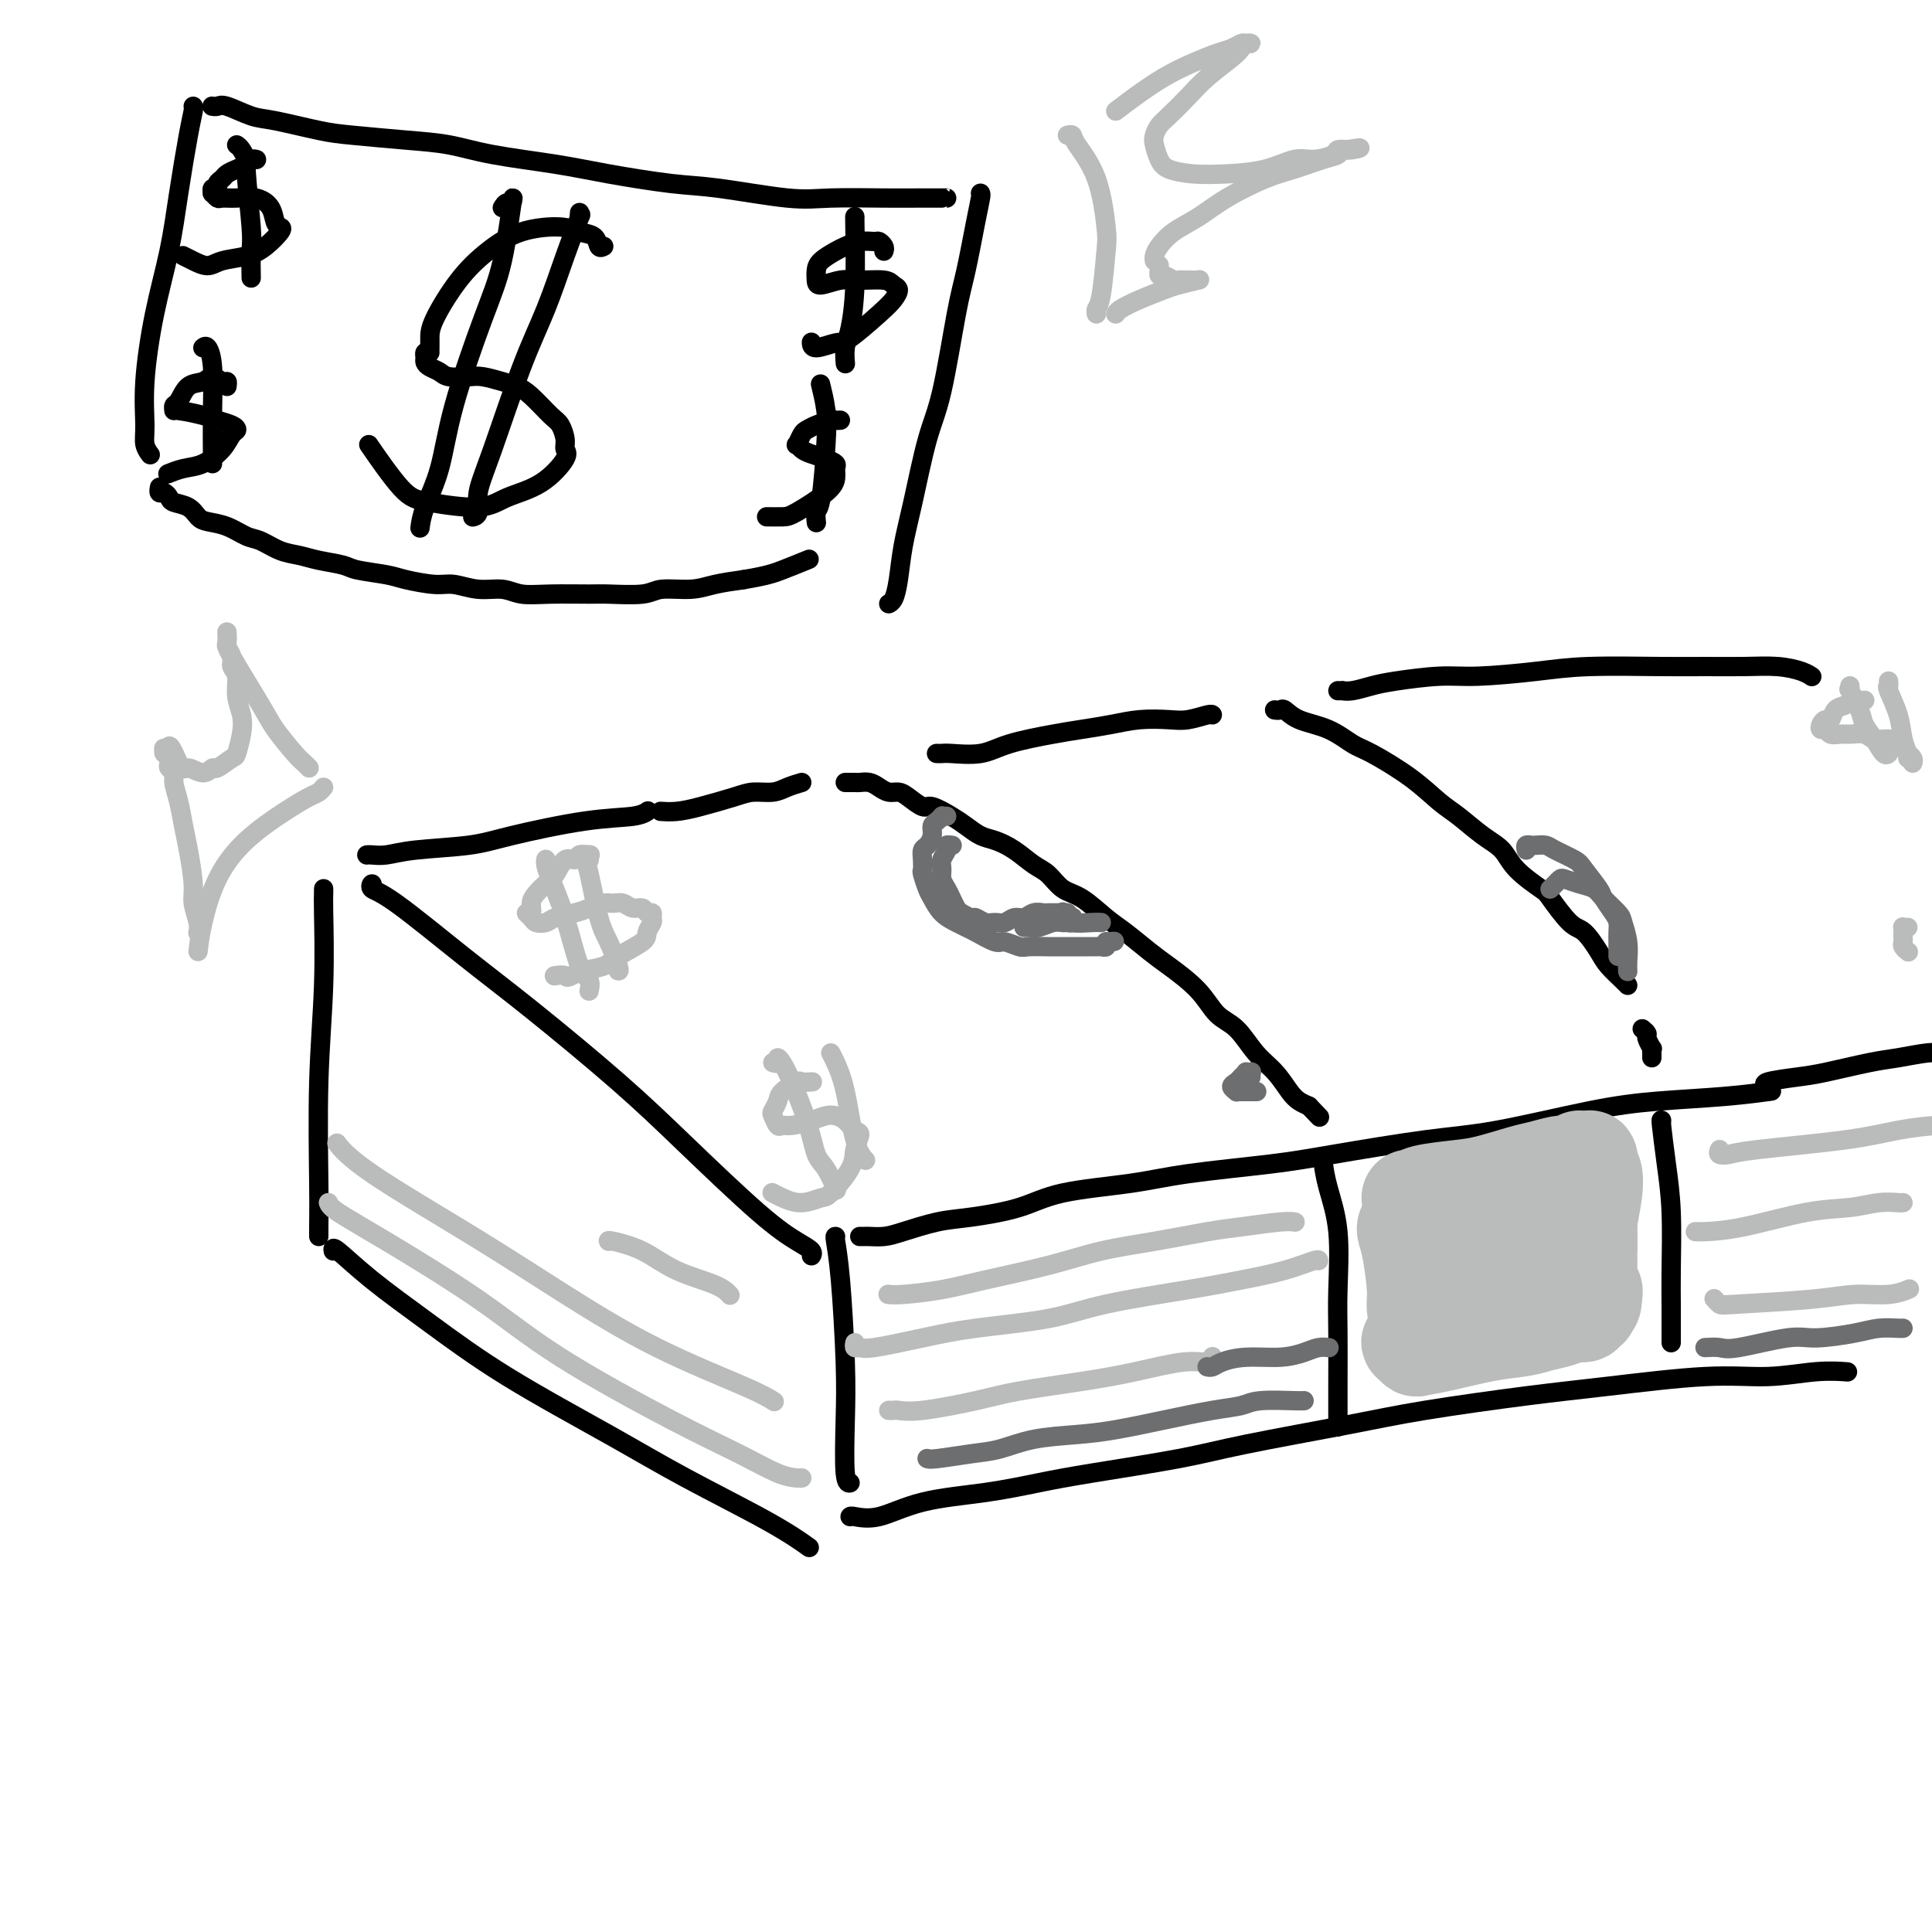 <svg viewBox='0 0 400 400' version='1.1' xmlns='http://www.w3.org/2000/svg' xmlns:xlink='http://www.w3.org/1999/xlink'><g fill='none' stroke='#000000' stroke-width='4' stroke-linecap='round' stroke-linejoin='round'><path d='M67,185c0.001,0.135 0.001,0.270 0,0c-0.001,-0.270 -0.004,-0.945 0,-1c0.004,-0.055 0.015,0.510 0,1c-0.015,0.490 -0.057,0.905 0,4c0.057,3.095 0.211,8.872 0,15c-0.211,6.128 -0.789,12.609 -1,20c-0.211,7.391 -0.057,15.692 0,21c0.057,5.308 0.015,7.621 0,9c-0.015,1.379 -0.004,1.822 0,2c0.004,0.178 0.002,0.089 0,0'/><path d='M173,256c-0.083,-0.042 -0.167,-0.085 0,1c0.167,1.085 0.584,3.296 1,8c0.416,4.704 0.830,11.901 1,17c0.170,5.099 0.097,8.099 0,12c-0.097,3.901 -0.218,8.704 0,11c0.218,2.296 0.777,2.085 1,2c0.223,-0.085 0.112,-0.042 0,0'/><path d='M77,184c0.060,-0.518 0.119,-1.035 0,-1c-0.119,0.035 -0.417,0.623 0,1c0.417,0.377 1.548,0.543 5,3c3.452,2.457 9.226,7.206 14,11c4.774,3.794 8.549,6.634 14,11c5.451,4.366 12.578,10.259 18,15c5.422,4.741 9.137,8.332 14,13c4.863,4.668 10.872,10.414 15,14c4.128,3.586 6.375,5.013 8,6c1.625,0.987 2.630,1.535 3,2c0.370,0.465 0.106,0.847 0,1c-0.106,0.153 -0.053,0.076 0,0'/><path d='M69,259c-0.097,-0.474 -0.195,-0.947 1,0c1.195,0.947 3.681,3.316 7,6c3.319,2.684 7.470,5.683 12,9c4.530,3.317 9.439,6.952 16,11c6.561,4.048 14.775,8.507 21,12c6.225,3.493 10.462,6.019 16,9c5.538,2.981 12.375,6.418 17,9c4.625,2.582 7.036,4.309 8,5c0.964,0.691 0.482,0.345 0,0'/><path d='M178,256c0.380,0.004 0.761,0.008 1,0c0.239,-0.008 0.337,-0.029 1,0c0.663,0.029 1.890,0.108 3,0c1.110,-0.108 2.102,-0.403 4,-1c1.898,-0.597 4.703,-1.497 7,-2c2.297,-0.503 4.084,-0.610 7,-1c2.916,-0.390 6.959,-1.063 10,-2c3.041,-0.937 5.081,-2.137 9,-3c3.919,-0.863 9.716,-1.390 14,-2c4.284,-0.610 7.054,-1.302 12,-2c4.946,-0.698 12.068,-1.402 17,-2c4.932,-0.598 7.673,-1.092 13,-2c5.327,-0.908 13.239,-2.232 19,-3c5.761,-0.768 9.370,-0.980 15,-2c5.630,-1.020 13.282,-2.848 19,-4c5.718,-1.152 9.502,-1.628 14,-2c4.498,-0.372 9.711,-0.639 14,-1c4.289,-0.361 7.654,-0.818 9,-1c1.346,-0.182 0.673,-0.091 0,0'/><path d='M176,314c0.044,-0.078 0.088,-0.157 1,0c0.912,0.157 2.694,0.548 5,0c2.306,-0.548 5.138,-2.037 9,-3c3.862,-0.963 8.753,-1.401 13,-2c4.247,-0.599 7.850,-1.361 11,-2c3.150,-0.639 5.849,-1.157 11,-2c5.151,-0.843 12.756,-2.011 18,-3c5.244,-0.989 8.127,-1.797 14,-3c5.873,-1.203 14.737,-2.799 21,-4c6.263,-1.201 9.924,-2.005 16,-3c6.076,-0.995 14.566,-2.179 21,-3c6.434,-0.821 10.810,-1.278 17,-2c6.190,-0.722 14.192,-1.710 20,-2c5.808,-0.290 9.423,0.118 13,0c3.577,-0.118 7.117,-0.763 10,-1c2.883,-0.237 5.109,-0.068 6,0c0.891,0.068 0.445,0.034 0,0'/><path d='M76,177c-0.050,0.007 -0.101,0.013 0,0c0.101,-0.013 0.352,-0.047 1,0c0.648,0.047 1.691,0.174 3,0c1.309,-0.174 2.882,-0.648 6,-1c3.118,-0.352 7.781,-0.581 11,-1c3.219,-0.419 4.992,-1.027 9,-2c4.008,-0.973 10.249,-2.312 15,-3c4.751,-0.688 8.010,-0.724 10,-1c1.990,-0.276 2.711,-0.793 3,-1c0.289,-0.207 0.144,-0.103 0,0'/><path d='M175,162c0.327,0.002 0.654,0.003 1,0c0.346,-0.003 0.711,-0.011 1,0c0.289,0.011 0.500,0.041 1,0c0.500,-0.041 1.287,-0.153 2,0c0.713,0.153 1.350,0.571 2,1c0.650,0.429 1.313,0.870 2,1c0.687,0.130 1.398,-0.050 2,0c0.602,0.050 1.095,0.331 2,1c0.905,0.669 2.224,1.727 3,2c0.776,0.273 1.011,-0.240 2,0c0.989,0.240 2.732,1.232 4,2c1.268,0.768 2.062,1.312 3,2c0.938,0.688 2.022,1.520 3,2c0.978,0.480 1.850,0.608 3,1c1.150,0.392 2.578,1.048 4,2c1.422,0.952 2.838,2.202 4,3c1.162,0.798 2.070,1.146 3,2c0.930,0.854 1.884,2.214 3,3c1.116,0.786 2.396,0.999 4,2c1.604,1.001 3.531,2.790 5,4c1.469,1.210 2.479,1.840 4,3c1.521,1.160 3.554,2.850 5,4c1.446,1.150 2.304,1.760 4,3c1.696,1.240 4.228,3.111 6,5c1.772,1.889 2.782,3.798 4,5c1.218,1.202 2.644,1.698 4,3c1.356,1.302 2.642,3.410 4,5c1.358,1.590 2.787,2.663 4,4c1.213,1.337 2.211,2.937 3,4c0.789,1.063 1.368,1.589 2,2c0.632,0.411 1.316,0.705 2,1'/><path d='M271,229c3.833,4.000 1.917,2.000 0,0'/><path d='M264,147c-0.097,-0.014 -0.194,-0.027 0,0c0.194,0.027 0.678,0.095 1,0c0.322,-0.095 0.483,-0.351 1,0c0.517,0.351 1.389,1.310 3,2c1.611,0.690 3.960,1.112 6,2c2.040,0.888 3.769,2.242 5,3c1.231,0.758 1.963,0.920 4,2c2.037,1.080 5.378,3.079 8,5c2.622,1.921 4.523,3.766 6,5c1.477,1.234 2.529,1.858 4,3c1.471,1.142 3.361,2.802 5,4c1.639,1.198 3.026,1.932 4,3c0.974,1.068 1.534,2.469 3,4c1.466,1.531 3.839,3.194 5,4c1.161,0.806 1.111,0.757 2,2c0.889,1.243 2.718,3.779 4,5c1.282,1.221 2.018,1.126 3,2c0.982,0.874 2.211,2.718 3,4c0.789,1.282 1.139,2.004 2,3c0.861,0.996 2.232,2.268 3,3c0.768,0.732 0.934,0.923 1,1c0.066,0.077 0.033,0.038 0,0'/><path d='M274,241c-0.004,-0.419 -0.008,-0.839 0,-1c0.008,-0.161 0.026,-0.065 0,0c-0.026,0.065 -0.098,0.098 0,1c0.098,0.902 0.366,2.674 1,5c0.634,2.326 1.634,5.205 2,9c0.366,3.795 0.098,8.506 0,12c-0.098,3.494 -0.026,5.770 0,9c0.026,3.230 0.007,7.412 0,10c-0.007,2.588 -0.002,3.581 0,5c0.002,1.419 0.001,3.262 0,4c-0.001,0.738 -0.000,0.369 0,0'/><path d='M344,233c0.002,0.118 0.003,0.237 0,0c-0.003,-0.237 -0.011,-0.828 0,-1c0.011,-0.172 0.041,0.077 0,0c-0.041,-0.077 -0.155,-0.480 0,1c0.155,1.480 0.577,4.844 1,8c0.423,3.156 0.845,6.103 1,10c0.155,3.897 0.041,8.743 0,12c-0.041,3.257 -0.011,4.925 0,7c0.011,2.075 0.003,4.559 0,6c-0.003,1.441 -0.001,1.840 0,2c0.001,0.160 0.000,0.080 0,0'/><path d='M277,143c0.457,0.007 0.915,0.013 1,0c0.085,-0.013 -0.201,-0.046 0,0c0.201,0.046 0.889,0.171 2,0c1.111,-0.171 2.643,-0.637 4,-1c1.357,-0.363 2.538,-0.623 5,-1c2.462,-0.377 6.204,-0.872 9,-1c2.796,-0.128 4.646,0.109 8,0c3.354,-0.109 8.212,-0.565 12,-1c3.788,-0.435 6.508,-0.849 11,-1c4.492,-0.151 10.758,-0.038 15,0c4.242,0.038 6.461,-0.000 9,0c2.539,0.000 5.399,0.039 8,0c2.601,-0.039 4.945,-0.155 7,0c2.055,0.155 3.823,0.580 5,1c1.177,0.420 1.765,0.834 2,1c0.235,0.166 0.118,0.083 0,0'/><path d='M366,225c-0.561,-0.325 -1.121,-0.650 0,-1c1.121,-0.350 3.924,-0.724 6,-1c2.076,-0.276 3.425,-0.452 6,-1c2.575,-0.548 6.375,-1.467 9,-2c2.625,-0.533 4.075,-0.679 6,-1c1.925,-0.321 4.326,-0.817 6,-1c1.674,-0.183 2.621,-0.052 3,0c0.379,0.052 0.189,0.026 0,0'/><path d='M166,162c-1.030,0.305 -2.060,0.610 -3,1c-0.940,0.390 -1.791,0.865 -3,1c-1.209,0.135 -2.776,-0.069 -4,0c-1.224,0.069 -2.104,0.411 -4,1c-1.896,0.589 -4.807,1.426 -7,2c-2.193,0.574 -3.667,0.885 -5,1c-1.333,0.115 -2.524,0.033 -3,0c-0.476,-0.033 -0.238,-0.016 0,0'/></g>
<g fill='none' stroke='#BABBBB' stroke-width='20' stroke-linecap='round' stroke-linejoin='round'><path d='M291,254c-0.081,0.188 -0.161,0.376 0,1c0.161,0.624 0.565,1.683 1,4c0.435,2.317 0.901,5.893 1,8c0.099,2.107 -0.170,2.747 0,4c0.170,1.253 0.777,3.119 1,4c0.223,0.881 0.060,0.776 0,1c-0.060,0.224 -0.017,0.778 0,1c0.017,0.222 0.009,0.111 0,0'/><path d='M292,248c-0.100,-0.023 -0.200,-0.047 0,0c0.200,0.047 0.700,0.163 1,0c0.300,-0.163 0.400,-0.607 2,-1c1.600,-0.393 4.701,-0.736 7,-1c2.299,-0.264 3.796,-0.449 6,-1c2.204,-0.551 5.115,-1.467 7,-2c1.885,-0.533 2.744,-0.682 4,-1c1.256,-0.318 2.910,-0.803 4,-1c1.090,-0.197 1.616,-0.105 2,0c0.384,0.105 0.625,0.224 1,0c0.375,-0.224 0.884,-0.792 1,-1c0.116,-0.208 -0.161,-0.055 0,0c0.161,0.055 0.761,0.014 1,0c0.239,-0.014 0.117,0.001 0,0c-0.117,-0.001 -0.227,-0.018 0,0c0.227,0.018 0.793,0.069 1,0c0.207,-0.069 0.055,-0.260 0,0c-0.055,0.260 -0.015,0.969 0,2c0.015,1.031 0.004,2.384 0,4c-0.004,1.616 -0.001,3.497 0,5c0.001,1.503 0.001,2.630 0,4c-0.001,1.370 -0.001,2.983 0,4c0.001,1.017 0.004,1.438 0,2c-0.004,0.562 -0.015,1.264 0,2c0.015,0.736 0.056,1.507 0,2c-0.056,0.493 -0.207,0.710 0,1c0.207,0.290 0.774,0.654 1,1c0.226,0.346 0.113,0.673 0,1'/><path d='M330,268c-0.085,4.078 -0.799,0.274 -1,-1c-0.201,-1.274 0.110,-0.017 0,0c-0.110,0.017 -0.641,-1.204 -1,-2c-0.359,-0.796 -0.545,-1.166 -1,-2c-0.455,-0.834 -1.178,-2.130 -2,-3c-0.822,-0.870 -1.743,-1.313 -3,-2c-1.257,-0.687 -2.850,-1.619 -4,-2c-1.150,-0.381 -1.857,-0.211 -3,0c-1.143,0.211 -2.723,0.462 -4,1c-1.277,0.538 -2.252,1.363 -3,2c-0.748,0.637 -1.269,1.084 -2,2c-0.731,0.916 -1.672,2.299 -2,3c-0.328,0.701 -0.044,0.719 0,1c0.044,0.281 -0.154,0.825 0,1c0.154,0.175 0.658,-0.019 1,0c0.342,0.019 0.522,0.250 1,0c0.478,-0.250 1.253,-0.982 2,-2c0.747,-1.018 1.467,-2.323 2,-3c0.533,-0.677 0.878,-0.726 1,-1c0.122,-0.274 0.021,-0.773 0,-1c-0.021,-0.227 0.038,-0.181 0,0c-0.038,0.181 -0.171,0.496 0,1c0.171,0.504 0.648,1.198 0,3c-0.648,1.802 -2.421,4.714 -3,6c-0.579,1.286 0.037,0.948 0,1c-0.037,0.052 -0.728,0.495 -1,1c-0.272,0.505 -0.124,1.074 0,1c0.124,-0.074 0.226,-0.789 0,-1c-0.226,-0.211 -0.779,0.083 -1,0c-0.221,-0.083 -0.111,-0.541 0,-1'/><path d='M306,270c-0.622,1.400 -0.178,0.400 0,0c0.178,-0.400 0.089,-0.200 0,0'/><path d='M293,278c-0.394,0.029 -0.788,0.058 -1,0c-0.212,-0.058 -0.243,-0.204 0,0c0.243,0.204 0.760,0.759 1,1c0.240,0.241 0.202,0.167 1,0c0.798,-0.167 2.433,-0.426 5,-1c2.567,-0.574 6.066,-1.464 9,-2c2.934,-0.536 5.301,-0.717 7,-1c1.699,-0.283 2.729,-0.668 4,-1c1.271,-0.332 2.785,-0.611 4,-1c1.215,-0.389 2.133,-0.889 3,-1c0.867,-0.111 1.682,0.166 2,0c0.318,-0.166 0.138,-0.777 0,-1c-0.138,-0.223 -0.233,-0.060 0,0c0.233,0.060 0.793,0.016 1,0c0.207,-0.016 0.059,-0.005 0,0c-0.059,0.005 -0.030,0.002 0,0'/><path d='M329,242c0.392,0.132 0.785,0.263 1,1c0.215,0.737 0.254,2.079 0,4c-0.254,1.921 -0.800,4.422 -1,6c-0.200,1.578 -0.054,2.232 0,3c0.054,0.768 0.015,1.648 0,2c-0.015,0.352 -0.008,0.176 0,0'/></g>
<g fill='none' stroke='#BABBBB' stroke-width='4' stroke-linecap='round' stroke-linejoin='round'><path d='M184,268c0.039,0.005 0.079,0.010 0,0c-0.079,-0.010 -0.276,-0.036 0,0c0.276,0.036 1.024,0.133 3,0c1.976,-0.133 5.181,-0.497 8,-1c2.819,-0.503 5.254,-1.147 9,-2c3.746,-0.853 8.805,-1.916 13,-3c4.195,-1.084 7.526,-2.189 11,-3c3.474,-0.811 7.092,-1.328 11,-2c3.908,-0.672 8.105,-1.501 11,-2c2.895,-0.499 4.487,-0.670 7,-1c2.513,-0.330 5.946,-0.820 8,-1c2.054,-0.180 2.730,-0.052 3,0c0.270,0.052 0.135,0.026 0,0'/><path d='M177,278c-0.087,0.435 -0.174,0.871 0,1c0.174,0.129 0.609,-0.048 1,0c0.391,0.048 0.737,0.319 3,0c2.263,-0.319 6.444,-1.230 10,-2c3.556,-0.770 6.488,-1.400 11,-2c4.512,-0.600 10.603,-1.172 15,-2c4.397,-0.828 7.101,-1.914 12,-3c4.899,-1.086 11.992,-2.172 17,-3c5.008,-0.828 7.930,-1.399 11,-2c3.070,-0.601 6.287,-1.233 9,-2c2.713,-0.767 4.923,-1.668 6,-2c1.077,-0.332 1.022,-0.095 1,0c-0.022,0.095 -0.011,0.047 0,0'/><path d='M184,292c0.385,0.013 0.770,0.026 1,0c0.230,-0.026 0.305,-0.090 1,0c0.695,0.090 2.012,0.334 5,0c2.988,-0.334 7.649,-1.246 11,-2c3.351,-0.754 5.391,-1.350 9,-2c3.609,-0.650 8.785,-1.355 13,-2c4.215,-0.645 7.469,-1.231 11,-2c3.531,-0.769 7.338,-1.722 10,-2c2.662,-0.278 4.178,0.117 5,0c0.822,-0.117 0.949,-0.748 1,-1c0.051,-0.252 0.025,-0.126 0,0'/><path d='M356,238c-0.171,0.405 -0.342,0.810 0,1c0.342,0.190 1.196,0.166 2,0c0.804,-0.166 1.556,-0.475 6,-1c4.444,-0.525 12.578,-1.265 18,-2c5.422,-0.735 8.132,-1.465 11,-2c2.868,-0.535 5.892,-0.875 8,-1c2.108,-0.125 3.298,-0.034 4,0c0.702,0.034 0.915,0.010 1,0c0.085,-0.010 0.043,-0.005 0,0'/><path d='M351,255c0.272,0.028 0.543,0.056 2,0c1.457,-0.056 4.099,-0.197 8,-1c3.901,-0.803 9.059,-2.268 13,-3c3.941,-0.732 6.664,-0.732 9,-1c2.336,-0.268 4.286,-0.804 6,-1c1.714,-0.196 3.192,-0.053 4,0c0.808,0.053 0.945,0.015 1,0c0.055,-0.015 0.027,-0.008 0,0'/><path d='M355,269c-0.098,-0.107 -0.195,-0.215 0,0c0.195,0.215 0.684,0.752 1,1c0.316,0.248 0.460,0.206 4,0c3.540,-0.206 10.476,-0.577 15,-1c4.524,-0.423 6.635,-0.897 9,-1c2.365,-0.103 4.983,0.165 7,0c2.017,-0.165 3.433,-0.761 4,-1c0.567,-0.239 0.283,-0.119 0,0'/><path d='M68,249c0.194,0.457 0.388,0.914 2,2c1.612,1.086 4.641,2.800 10,6c5.359,3.200 13.048,7.887 19,12c5.952,4.113 10.165,7.652 17,12c6.835,4.348 16.290,9.505 23,13c6.710,3.495 10.674,5.329 14,7c3.326,1.671 6.015,3.180 8,4c1.985,0.820 3.265,0.952 4,1c0.735,0.048 0.924,0.014 1,0c0.076,-0.014 0.038,-0.007 0,0'/><path d='M70,237c0.075,0.097 0.149,0.194 0,0c-0.149,-0.194 -0.522,-0.681 0,0c0.522,0.681 1.938,2.528 7,6c5.062,3.472 13.770,8.570 21,13c7.230,4.430 12.981,8.193 19,12c6.019,3.807 12.304,7.660 19,11c6.696,3.340 13.803,6.169 18,8c4.197,1.831 5.485,2.666 6,3c0.515,0.334 0.258,0.167 0,0'/><path d='M126,257c-0.103,-0.125 -0.206,-0.250 1,0c1.206,0.250 3.721,0.876 6,2c2.279,1.124 4.322,2.744 7,4c2.678,1.256 5.990,2.146 8,3c2.010,0.854 2.717,1.673 3,2c0.283,0.327 0.141,0.164 0,0'/></g>
<g fill='none' stroke='#6D6E70' stroke-width='4' stroke-linecap='round' stroke-linejoin='round'><path d='M250,283c-0.080,-0.022 -0.161,-0.044 0,0c0.161,0.044 0.563,0.153 1,0c0.437,-0.153 0.907,-0.566 2,-1c1.093,-0.434 2.808,-0.887 5,-1c2.192,-0.113 4.861,0.113 7,0c2.139,-0.113 3.749,-0.566 5,-1c1.251,-0.434 2.145,-0.847 3,-1c0.855,-0.153 1.673,-0.044 2,0c0.327,0.044 0.164,0.022 0,0'/><path d='M192,302c-0.052,-0.026 -0.104,-0.052 0,0c0.104,0.052 0.364,0.183 2,0c1.636,-0.183 4.649,-0.678 7,-1c2.351,-0.322 4.039,-0.470 6,-1c1.961,-0.530 4.196,-1.441 7,-2c2.804,-0.559 6.176,-0.765 9,-1c2.824,-0.235 5.101,-0.497 8,-1c2.899,-0.503 6.419,-1.245 10,-2c3.581,-0.755 7.222,-1.523 10,-2c2.778,-0.477 4.692,-0.664 6,-1c1.308,-0.336 2.010,-0.822 4,-1c1.990,-0.178 5.266,-0.048 7,0c1.734,0.048 1.924,0.014 2,0c0.076,-0.014 0.038,-0.007 0,0'/><path d='M353,279c1.085,-0.062 2.169,-0.125 3,0c0.831,0.125 1.407,0.436 4,0c2.593,-0.436 7.203,-1.619 10,-2c2.797,-0.381 3.783,0.042 6,0c2.217,-0.042 5.666,-0.547 8,-1c2.334,-0.453 3.553,-0.853 5,-1c1.447,-0.147 3.120,-0.039 4,0c0.880,0.039 0.966,0.011 1,0c0.034,-0.011 0.017,-0.006 0,0'/></g>
<g fill='none' stroke='#BABBBB' stroke-width='4' stroke-linecap='round' stroke-linejoin='round'><path d='M122,178c-0.056,-0.432 -0.112,-0.865 0,-1c0.112,-0.135 0.392,0.026 0,0c-0.392,-0.026 -1.456,-0.239 -2,0c-0.544,0.239 -0.569,0.932 -1,1c-0.431,0.068 -1.268,-0.488 -2,0c-0.732,0.488 -1.358,2.019 -2,3c-0.642,0.981 -1.301,1.411 -2,2c-0.699,0.589 -1.438,1.338 -2,2c-0.562,0.662 -0.947,1.239 -1,2c-0.053,0.761 0.227,1.707 0,2c-0.227,0.293 -0.960,-0.068 -1,0c-0.040,0.068 0.615,0.565 1,1c0.385,0.435 0.500,0.807 1,1c0.500,0.193 1.383,0.205 2,0c0.617,-0.205 0.966,-0.629 2,-1c1.034,-0.371 2.752,-0.689 4,-1c1.248,-0.311 2.025,-0.615 3,-1c0.975,-0.385 2.149,-0.850 3,-1c0.851,-0.150 1.380,0.016 2,0c0.620,-0.016 1.333,-0.216 2,0c0.667,0.216 1.289,0.846 2,1c0.711,0.154 1.512,-0.167 2,0c0.488,0.167 0.663,0.821 1,1c0.337,0.179 0.837,-0.119 1,0c0.163,0.119 -0.012,0.654 0,1c0.012,0.346 0.210,0.502 0,1c-0.210,0.498 -0.827,1.338 -1,2c-0.173,0.662 0.098,1.147 -1,2c-1.098,0.853 -3.565,2.076 -5,3c-1.435,0.924 -1.839,1.550 -3,2c-1.161,0.450 -3.081,0.725 -5,1'/><path d='M120,201c-2.881,1.929 -2.583,1.250 -3,1c-0.417,-0.250 -1.548,-0.071 -2,0c-0.452,0.071 -0.226,0.036 0,0'/><path d='M113,178c0.011,-0.067 0.023,-0.134 0,0c-0.023,0.134 -0.079,0.468 0,1c0.079,0.532 0.294,1.260 1,3c0.706,1.740 1.902,4.491 3,8c1.098,3.509 2.098,7.776 3,10c0.902,2.224 1.704,2.407 2,3c0.296,0.593 0.084,1.598 0,2c-0.084,0.402 -0.042,0.201 0,0'/><path d='M120,177c0.358,0.326 0.716,0.651 1,1c0.284,0.349 0.493,0.720 1,3c0.507,2.280 1.313,6.467 2,9c0.687,2.533 1.256,3.411 2,5c0.744,1.589 1.662,3.889 2,5c0.338,1.111 0.097,1.032 0,1c-0.097,-0.032 -0.048,-0.016 0,0'/><path d='M168,224c-0.059,0.003 -0.117,0.007 0,0c0.117,-0.007 0.411,-0.024 0,0c-0.411,0.024 -1.525,0.091 -2,0c-0.475,-0.091 -0.310,-0.338 -1,0c-0.690,0.338 -2.234,1.261 -3,2c-0.766,0.739 -0.752,1.294 -1,2c-0.248,0.706 -0.756,1.563 -1,2c-0.244,0.437 -0.225,0.454 0,1c0.225,0.546 0.655,1.621 1,2c0.345,0.379 0.606,0.063 1,0c0.394,-0.063 0.920,0.129 2,0c1.080,-0.129 2.712,-0.577 4,-1c1.288,-0.423 2.231,-0.819 3,-1c0.769,-0.181 1.365,-0.145 2,0c0.635,0.145 1.308,0.399 2,1c0.692,0.601 1.401,1.548 2,2c0.599,0.452 1.088,0.407 1,1c-0.088,0.593 -0.753,1.824 -1,3c-0.247,1.176 -0.075,2.298 -1,4c-0.925,1.702 -2.945,3.983 -4,5c-1.055,1.017 -1.145,0.770 -2,1c-0.855,0.230 -2.477,0.938 -4,1c-1.523,0.062 -2.949,-0.522 -4,-1c-1.051,-0.478 -1.729,-0.851 -2,-1c-0.271,-0.149 -0.136,-0.075 0,0'/><path d='M160,220c0.454,0.137 0.909,0.274 1,0c0.091,-0.274 -0.180,-0.960 0,-1c0.180,-0.040 0.812,0.565 2,3c1.188,2.435 2.931,6.701 4,10c1.069,3.299 1.463,5.630 2,7c0.537,1.370 1.216,1.780 2,3c0.784,1.220 1.673,3.252 2,4c0.327,0.748 0.094,0.214 0,0c-0.094,-0.214 -0.047,-0.107 0,0'/><path d='M172,218c0.241,0.437 0.482,0.874 1,2c0.518,1.126 1.314,2.941 2,6c0.686,3.059 1.262,7.362 2,10c0.738,2.638 1.640,3.611 2,4c0.360,0.389 0.180,0.195 0,0'/><path d='M386,145c-0.026,0.002 -0.051,0.004 0,0c0.051,-0.004 0.179,-0.013 0,0c-0.179,0.013 -0.664,0.050 -1,0c-0.336,-0.050 -0.524,-0.186 -1,0c-0.476,0.186 -1.241,0.693 -2,1c-0.759,0.307 -1.511,0.412 -2,1c-0.489,0.588 -0.716,1.659 -1,2c-0.284,0.341 -0.624,-0.048 -1,0c-0.376,0.048 -0.788,0.535 -1,1c-0.212,0.465 -0.224,0.910 0,1c0.224,0.090 0.683,-0.173 1,0c0.317,0.173 0.493,0.782 1,1c0.507,0.218 1.347,0.044 2,0c0.653,-0.044 1.119,0.043 2,0c0.881,-0.043 2.177,-0.214 3,0c0.823,0.214 1.172,0.813 2,1c0.828,0.187 2.135,-0.038 3,0c0.865,0.038 1.290,0.340 2,1c0.710,0.660 1.707,1.680 2,2c0.293,0.320 -0.117,-0.058 0,0c0.117,0.058 0.762,0.554 1,1c0.238,0.446 0.068,0.842 0,1c-0.068,0.158 -0.034,0.079 0,0'/><path d='M395,192c-0.422,0.024 -0.845,0.048 -1,0c-0.155,-0.048 -0.043,-0.168 0,0c0.043,0.168 0.015,0.623 0,1c-0.015,0.377 -0.018,0.676 0,1c0.018,0.324 0.056,0.675 0,1c-0.056,0.325 -0.207,0.626 0,1c0.207,0.374 0.774,0.821 1,1c0.226,0.179 0.113,0.089 0,0'/></g>
<g fill='none' stroke='#000000' stroke-width='4' stroke-linecap='round' stroke-linejoin='round'><path d='M194,156c-0.093,-0.003 -0.186,-0.007 0,0c0.186,0.007 0.650,0.023 1,0c0.350,-0.023 0.588,-0.086 2,0c1.412,0.086 4.000,0.322 6,0c2.000,-0.322 3.411,-1.200 6,-2c2.589,-0.800 6.356,-1.521 9,-2c2.644,-0.479 4.166,-0.716 6,-1c1.834,-0.284 3.980,-0.616 6,-1c2.020,-0.384 3.914,-0.821 6,-1c2.086,-0.179 4.363,-0.100 6,0c1.637,0.100 2.635,0.223 4,0c1.365,-0.223 3.098,-0.791 4,-1c0.902,-0.209 0.972,-0.060 1,0c0.028,0.060 0.014,0.030 0,0'/><path d='M340,213c0.453,0.372 0.906,0.743 1,1c0.094,0.257 -0.171,0.398 0,1c0.171,0.602 0.778,1.664 1,2c0.222,0.336 0.060,-0.054 0,0c-0.060,0.054 -0.016,0.553 0,1c0.016,0.447 0.005,0.842 0,1c-0.005,0.158 -0.002,0.079 0,0'/><path d='M40,22c0.063,0.144 0.127,0.289 0,1c-0.127,0.711 -0.444,1.989 -1,5c-0.556,3.011 -1.350,7.754 -2,12c-0.650,4.246 -1.156,7.995 -2,12c-0.844,4.005 -2.026,8.268 -3,13c-0.974,4.732 -1.739,9.934 -2,14c-0.261,4.066 -0.018,6.997 0,9c0.018,2.003 -0.187,3.078 0,4c0.187,0.922 0.768,1.692 1,2c0.232,0.308 0.116,0.154 0,0'/><path d='M44,22c-0.087,-0.015 -0.174,-0.030 0,0c0.174,0.030 0.608,0.106 1,0c0.392,-0.106 0.742,-0.393 2,0c1.258,0.393 3.425,1.468 5,2c1.575,0.532 2.558,0.523 5,1c2.442,0.477 6.344,1.440 9,2c2.656,0.560 4.066,0.716 7,1c2.934,0.284 7.394,0.695 11,1c3.606,0.305 6.360,0.506 9,1c2.640,0.494 5.166,1.283 9,2c3.834,0.717 8.975,1.363 13,2c4.025,0.637 6.934,1.267 11,2c4.066,0.733 9.289,1.569 13,2c3.711,0.431 5.908,0.455 10,1c4.092,0.545 10.077,1.610 14,2c3.923,0.390 5.783,0.104 9,0c3.217,-0.104 7.790,-0.028 11,0c3.210,0.028 5.056,0.008 7,0c1.944,-0.008 3.985,-0.002 5,0c1.015,0.002 1.004,0.001 1,0c-0.004,-0.001 -0.002,-0.000 0,0'/><path d='M203,40c0.064,0.117 0.127,0.235 0,1c-0.127,0.765 -0.445,2.178 -1,5c-0.555,2.822 -1.345,7.053 -2,10c-0.655,2.947 -1.173,4.610 -2,9c-0.827,4.390 -1.962,11.507 -3,16c-1.038,4.493 -1.980,6.363 -3,10c-1.020,3.637 -2.119,9.041 -3,13c-0.881,3.959 -1.543,6.472 -2,9c-0.457,2.528 -0.710,5.069 -1,7c-0.290,1.931 -0.616,3.251 -1,4c-0.384,0.749 -0.824,0.928 -1,1c-0.176,0.072 -0.088,0.036 0,0'/><path d='M33,101c0.023,-0.120 0.046,-0.239 0,0c-0.046,0.239 -0.160,0.837 0,1c0.160,0.163 0.596,-0.107 1,0c0.404,0.107 0.778,0.592 1,1c0.222,0.408 0.292,0.738 1,1c0.708,0.262 2.055,0.455 3,1c0.945,0.545 1.487,1.440 2,2c0.513,0.560 0.997,0.784 2,1c1.003,0.216 2.526,0.425 4,1c1.474,0.575 2.899,1.516 4,2c1.101,0.484 1.878,0.511 3,1c1.122,0.489 2.590,1.440 4,2c1.410,0.560 2.762,0.727 4,1c1.238,0.273 2.362,0.650 4,1c1.638,0.350 3.789,0.672 5,1c1.211,0.328 1.481,0.661 3,1c1.519,0.339 4.288,0.683 6,1c1.712,0.317 2.366,0.606 4,1c1.634,0.394 4.249,0.894 6,1c1.751,0.106 2.638,-0.182 4,0c1.362,0.182 3.198,0.833 5,1c1.802,0.167 3.570,-0.152 5,0c1.430,0.152 2.522,0.774 4,1c1.478,0.226 3.341,0.057 6,0c2.659,-0.057 6.115,-0.000 8,0c1.885,0.000 2.200,-0.055 4,0c1.800,0.055 5.084,0.222 7,0c1.916,-0.222 2.462,-0.833 4,-1c1.538,-0.167 4.068,0.109 6,0c1.932,-0.109 3.266,-0.603 5,-1c1.734,-0.397 3.867,-0.699 6,-1'/><path d='M154,120c4.762,-0.798 6.167,-1.292 8,-2c1.833,-0.708 4.095,-1.631 5,-2c0.905,-0.369 0.452,-0.185 0,0'/><path d='M53,33c0.095,0.024 0.190,0.048 0,0c-0.190,-0.048 -0.667,-0.167 -1,0c-0.333,0.167 -0.524,0.622 -1,1c-0.476,0.378 -1.237,0.680 -2,1c-0.763,0.320 -1.529,0.659 -2,1c-0.471,0.341 -0.648,0.684 -1,1c-0.352,0.316 -0.880,0.606 -1,1c-0.120,0.394 0.167,0.894 0,1c-0.167,0.106 -0.789,-0.182 -1,0c-0.211,0.182 -0.010,0.834 0,1c0.010,0.166 -0.171,-0.153 0,0c0.171,0.153 0.694,0.778 1,1c0.306,0.222 0.397,0.042 1,0c0.603,-0.042 1.720,0.055 3,0c1.280,-0.055 2.723,-0.262 4,0c1.277,0.262 2.386,0.994 3,2c0.614,1.006 0.732,2.287 1,3c0.268,0.713 0.686,0.859 1,1c0.314,0.141 0.524,0.277 0,1c-0.524,0.723 -1.782,2.033 -3,3c-1.218,0.967 -2.397,1.590 -4,2c-1.603,0.410 -3.631,0.607 -5,1c-1.369,0.393 -2.078,0.982 -3,1c-0.922,0.018 -2.056,-0.534 -3,-1c-0.944,-0.466 -1.698,-0.848 -2,-1c-0.302,-0.152 -0.151,-0.076 0,0'/><path d='M49,30c0.301,0.206 0.603,0.412 1,1c0.397,0.588 0.891,1.560 1,2c0.109,0.440 -0.167,0.350 0,3c0.167,2.650 0.777,8.040 1,11c0.223,2.960 0.060,3.489 0,5c-0.060,1.511 -0.017,4.003 0,5c0.017,0.997 0.009,0.498 0,0'/><path d='M183,52c0.102,-0.308 0.203,-0.615 0,-1c-0.203,-0.385 -0.711,-0.847 -1,-1c-0.289,-0.153 -0.361,0.003 -1,0c-0.639,-0.003 -1.846,-0.167 -3,0c-1.154,0.167 -2.257,0.664 -3,1c-0.743,0.336 -1.127,0.512 -2,1c-0.873,0.488 -2.236,1.290 -3,2c-0.764,0.710 -0.930,1.329 -1,2c-0.070,0.671 -0.044,1.394 0,2c0.044,0.606 0.105,1.094 1,1c0.895,-0.094 2.622,-0.769 4,-1c1.378,-0.231 2.405,-0.018 4,0c1.595,0.018 3.756,-0.161 5,0c1.244,0.161 1.570,0.660 2,1c0.430,0.340 0.963,0.521 1,1c0.037,0.479 -0.421,1.258 -1,2c-0.579,0.742 -1.280,1.449 -3,3c-1.720,1.551 -4.461,3.946 -6,5c-1.539,1.054 -1.876,0.767 -3,1c-1.124,0.233 -3.033,0.986 -4,1c-0.967,0.014 -0.990,-0.710 -1,-1c-0.010,-0.290 -0.005,-0.145 0,0'/><path d='M177,45c-0.022,-0.267 -0.044,-0.533 0,2c0.044,2.533 0.156,7.867 0,12c-0.156,4.133 -0.578,7.067 -1,9c-0.422,1.933 -0.844,2.867 -1,4c-0.156,1.133 -0.044,2.467 0,3c0.044,0.533 0.022,0.267 0,0'/><path d='M47,80c0.063,-0.461 0.127,-0.921 0,-1c-0.127,-0.079 -0.443,0.224 -1,0c-0.557,-0.224 -1.354,-0.975 -2,-1c-0.646,-0.025 -1.139,0.677 -2,1c-0.861,0.323 -2.088,0.268 -3,1c-0.912,0.732 -1.510,2.252 -2,3c-0.490,0.748 -0.873,0.725 -1,1c-0.127,0.275 0.000,0.847 0,1c-0.000,0.153 -0.129,-0.113 1,0c1.129,0.113 3.515,0.606 5,1c1.485,0.394 2.068,0.688 3,1c0.932,0.312 2.214,0.640 3,1c0.786,0.360 1.078,0.750 1,1c-0.078,0.250 -0.526,0.358 -1,1c-0.474,0.642 -0.975,1.818 -2,3c-1.025,1.182 -2.576,2.369 -4,3c-1.424,0.631 -2.722,0.705 -4,1c-1.278,0.295 -2.536,0.810 -3,1c-0.464,0.190 -0.132,0.054 0,0c0.132,-0.054 0.066,-0.027 0,0'/><path d='M42,72c0.309,-0.249 0.619,-0.497 1,0c0.381,0.497 0.834,1.741 1,4c0.166,2.259 0.044,5.533 0,9c-0.044,3.467 -0.012,7.126 0,9c0.012,1.874 0.003,1.964 0,2c-0.003,0.036 -0.002,0.018 0,0'/><path d='M174,87c-0.386,0.023 -0.772,0.046 -1,0c-0.228,-0.046 -0.299,-0.162 -1,0c-0.701,0.162 -2.031,0.603 -3,1c-0.969,0.397 -1.578,0.750 -2,1c-0.422,0.250 -0.658,0.396 -1,1c-0.342,0.604 -0.790,1.667 -1,2c-0.210,0.333 -0.182,-0.065 0,0c0.182,0.065 0.518,0.594 1,1c0.482,0.406 1.111,0.689 2,1c0.889,0.311 2.040,0.651 3,1c0.960,0.349 1.729,0.706 2,1c0.271,0.294 0.044,0.524 0,1c-0.044,0.476 0.096,1.199 0,2c-0.096,0.801 -0.428,1.679 -2,3c-1.572,1.321 -4.382,3.086 -6,4c-1.618,0.914 -2.042,0.977 -3,1c-0.958,0.023 -2.450,0.006 -3,0c-0.550,-0.006 -0.157,-0.002 0,0c0.157,0.002 0.079,0.001 0,0'/><path d='M170,80c-0.107,-0.438 -0.215,-0.876 0,0c0.215,0.876 0.751,3.065 1,5c0.249,1.935 0.210,3.615 0,7c-0.210,3.385 -0.592,8.474 -1,11c-0.408,2.526 -0.840,2.488 -1,3c-0.160,0.512 -0.046,1.575 0,2c0.046,0.425 0.023,0.213 0,0'/><path d='M125,51c-0.382,0.205 -0.764,0.410 -1,0c-0.236,-0.410 -0.326,-1.433 -1,-2c-0.674,-0.567 -1.932,-0.676 -3,-1c-1.068,-0.324 -1.946,-0.863 -4,-1c-2.054,-0.137 -5.282,0.126 -8,1c-2.718,0.874 -4.924,2.357 -7,4c-2.076,1.643 -4.020,3.446 -6,6c-1.980,2.554 -3.995,5.860 -5,8c-1.005,2.140 -1.001,3.115 -1,4c0.001,0.885 0.000,1.682 0,2c-0.000,0.318 -0.000,0.159 0,0'/><path d='M89,73c-0.427,-0.089 -0.854,-0.179 -1,0c-0.146,0.179 -0.011,0.626 0,1c0.011,0.374 -0.103,0.675 0,1c0.103,0.325 0.424,0.675 1,1c0.576,0.325 1.407,0.626 2,1c0.593,0.374 0.949,0.821 2,1c1.051,0.179 2.797,0.090 4,0c1.203,-0.090 1.863,-0.182 3,0c1.137,0.182 2.752,0.639 4,1c1.248,0.361 2.128,0.628 3,1c0.872,0.372 1.735,0.849 3,2c1.265,1.151 2.931,2.977 4,4c1.069,1.023 1.542,1.243 2,2c0.458,0.757 0.903,2.050 1,3c0.097,0.950 -0.152,1.555 0,2c0.152,0.445 0.705,0.729 0,2c-0.705,1.271 -2.667,3.528 -5,5c-2.333,1.472 -5.036,2.158 -7,3c-1.964,0.842 -3.189,1.839 -6,2c-2.811,0.161 -7.207,-0.513 -10,-1c-2.793,-0.487 -3.983,-0.785 -6,-3c-2.017,-2.215 -4.862,-6.347 -6,-8c-1.138,-1.653 -0.569,-0.826 0,0'/><path d='M104,43c0.320,-0.503 0.640,-1.006 1,-1c0.360,0.006 0.759,0.520 1,0c0.241,-0.520 0.322,-2.074 0,0c-0.322,2.074 -1.049,7.776 -2,12c-0.951,4.224 -2.125,6.971 -4,12c-1.875,5.029 -4.450,12.339 -6,18c-1.550,5.661 -2.075,9.672 -3,13c-0.925,3.328 -2.249,5.973 -3,8c-0.751,2.027 -0.929,3.436 -1,4c-0.071,0.564 -0.036,0.282 0,0'/><path d='M120,44c-0.066,0.593 -0.133,1.187 0,1c0.133,-0.187 0.465,-1.154 0,0c-0.465,1.154 -1.726,4.429 -3,8c-1.274,3.571 -2.561,7.436 -4,11c-1.439,3.564 -3.030,6.825 -5,12c-1.970,5.175 -4.318,12.262 -6,17c-1.682,4.738 -2.698,7.126 -3,9c-0.302,1.874 0.111,3.235 0,4c-0.111,0.765 -0.746,0.933 -1,1c-0.254,0.067 -0.127,0.034 0,0'/></g>
<g fill='none' stroke='#BABBBB' stroke-width='4' stroke-linecap='round' stroke-linejoin='round'><path d='M221,28c0.415,-0.089 0.830,-0.179 1,0c0.170,0.179 0.095,0.625 1,2c0.905,1.375 2.789,3.678 4,7c1.211,3.322 1.750,7.664 2,10c0.250,2.336 0.211,2.664 0,5c-0.211,2.336 -0.593,6.678 -1,9c-0.407,2.322 -0.840,2.625 -1,3c-0.160,0.375 -0.046,0.821 0,1c0.046,0.179 0.023,0.089 0,0'/><path d='M231,23c1.158,-0.891 2.316,-1.783 4,-3c1.684,-1.217 3.894,-2.761 6,-4c2.106,-1.239 4.108,-2.174 6,-3c1.892,-0.826 3.674,-1.542 5,-2c1.326,-0.458 2.195,-0.659 3,-1c0.805,-0.341 1.548,-0.821 2,-1c0.452,-0.179 0.615,-0.058 1,0c0.385,0.058 0.991,0.052 1,0c0.009,-0.052 -0.580,-0.150 -1,0c-0.420,0.150 -0.672,0.547 -1,1c-0.328,0.453 -0.732,0.961 -2,2c-1.268,1.039 -3.401,2.610 -5,4c-1.599,1.390 -2.664,2.598 -4,4c-1.336,1.402 -2.944,2.998 -4,4c-1.056,1.002 -1.561,1.410 -2,2c-0.439,0.590 -0.812,1.363 -1,2c-0.188,0.637 -0.192,1.138 0,2c0.192,0.862 0.580,2.086 1,3c0.420,0.914 0.871,1.519 2,2c1.129,0.481 2.937,0.837 5,1c2.063,0.163 4.382,0.132 7,0c2.618,-0.132 5.537,-0.365 8,-1c2.463,-0.635 4.471,-1.673 6,-2c1.529,-0.327 2.578,0.056 4,0c1.422,-0.056 3.216,-0.551 4,-1c0.784,-0.449 0.557,-0.852 1,-1c0.443,-0.148 1.555,-0.042 2,0c0.445,0.042 0.222,0.021 0,0'/><path d='M279,31c4.207,-0.760 2.223,-0.159 1,0c-1.223,0.159 -1.685,-0.125 -2,0c-0.315,0.125 -0.484,0.658 -1,1c-0.516,0.342 -1.378,0.493 -3,1c-1.622,0.507 -4.002,1.370 -6,2c-1.998,0.630 -3.614,1.026 -6,2c-2.386,0.974 -5.543,2.527 -8,4c-2.457,1.473 -4.213,2.868 -6,4c-1.787,1.132 -3.603,2.002 -5,3c-1.397,0.998 -2.374,2.123 -3,3c-0.626,0.877 -0.899,1.505 -1,2c-0.101,0.495 -0.029,0.856 0,1c0.029,0.144 0.014,0.072 0,0'/><path d='M240,55c-0.004,-0.081 -0.008,-0.161 0,0c0.008,0.161 0.029,0.565 0,1c-0.029,0.435 -0.107,0.901 0,1c0.107,0.099 0.400,-0.170 1,0c0.600,0.170 1.506,0.777 2,1c0.494,0.223 0.576,0.060 1,0c0.424,-0.060 1.189,-0.017 2,0c0.811,0.017 1.668,0.008 2,0c0.332,-0.008 0.138,-0.014 0,0c-0.138,0.014 -0.220,0.048 0,0c0.220,-0.048 0.742,-0.178 0,0c-0.742,0.178 -2.749,0.664 -4,1c-1.251,0.336 -1.747,0.521 -3,1c-1.253,0.479 -3.264,1.252 -5,2c-1.736,0.748 -3.198,1.471 -4,2c-0.802,0.529 -0.943,0.866 -1,1c-0.057,0.134 -0.028,0.067 0,0'/><path d='M41,197c0.210,-1.717 0.420,-3.433 1,-6c0.580,-2.567 1.531,-5.983 3,-9c1.469,-3.017 3.455,-5.635 6,-8c2.545,-2.365 5.649,-4.476 8,-6c2.351,-1.524 3.950,-2.460 5,-3c1.050,-0.540 1.552,-0.684 2,-1c0.448,-0.316 0.842,-0.805 1,-1c0.158,-0.195 0.079,-0.098 0,0'/><path d='M41,193c-0.032,0.125 -0.064,0.249 0,0c0.064,-0.249 0.224,-0.873 0,-2c-0.224,-1.127 -0.833,-2.758 -1,-4c-0.167,-1.242 0.109,-2.093 0,-4c-0.109,-1.907 -0.603,-4.868 -1,-7c-0.397,-2.132 -0.699,-3.436 -1,-5c-0.301,-1.564 -0.603,-3.388 -1,-5c-0.397,-1.612 -0.891,-3.010 -1,-4c-0.109,-0.990 0.167,-1.571 0,-2c-0.167,-0.429 -0.777,-0.707 -1,-1c-0.223,-0.293 -0.060,-0.600 0,-1c0.060,-0.400 0.017,-0.892 0,-1c-0.017,-0.108 -0.008,0.168 0,0c0.008,-0.168 0.016,-0.781 0,-1c-0.016,-0.219 -0.057,-0.044 0,0c0.057,0.044 0.210,-0.041 0,0c-0.210,0.041 -0.785,0.210 -1,0c-0.215,-0.210 -0.072,-0.799 0,-1c0.072,-0.201 0.071,-0.013 0,0c-0.071,0.013 -0.211,-0.150 0,0c0.211,0.150 0.775,0.614 1,1c0.225,0.386 0.113,0.693 0,1'/><path d='M35,157c-0.556,-5.382 1.053,-0.838 2,1c0.947,1.838 1.231,0.968 2,1c0.769,0.032 2.023,0.964 3,1c0.977,0.036 1.677,-0.825 2,-1c0.323,-0.175 0.270,0.337 1,0c0.730,-0.337 2.244,-1.524 3,-2c0.756,-0.476 0.754,-0.242 1,-1c0.246,-0.758 0.741,-2.507 1,-4c0.259,-1.493 0.281,-2.731 0,-4c-0.281,-1.269 -0.864,-2.568 -1,-4c-0.136,-1.432 0.174,-2.998 0,-4c-0.174,-1.002 -0.831,-1.439 -1,-2c-0.169,-0.561 0.151,-1.246 0,-2c-0.151,-0.754 -0.773,-1.577 -1,-2c-0.227,-0.423 -0.060,-0.446 0,-1c0.060,-0.554 0.014,-1.638 0,-2c-0.014,-0.362 0.003,-0.000 0,0c-0.003,0.000 -0.025,-0.361 0,0c0.025,0.361 0.097,1.445 0,2c-0.097,0.555 -0.363,0.582 1,3c1.363,2.418 4.355,7.226 6,10c1.645,2.774 1.944,3.514 3,5c1.056,1.486 2.871,3.718 4,5c1.129,1.282 1.573,1.614 2,2c0.427,0.386 0.836,0.824 1,1c0.164,0.176 0.082,0.088 0,0'/><path d='M383,142c0.056,0.524 0.112,1.049 0,1c-0.112,-0.049 -0.391,-0.671 0,0c0.391,0.671 1.453,2.635 2,4c0.547,1.365 0.577,2.131 1,3c0.423,0.869 1.237,1.841 2,3c0.763,1.159 1.475,2.504 2,3c0.525,0.496 0.864,0.142 1,0c0.136,-0.142 0.068,-0.071 0,0'/><path d='M391,141c0.055,0.426 0.109,0.853 0,1c-0.109,0.147 -0.383,0.015 0,1c0.383,0.985 1.423,3.087 2,5c0.577,1.913 0.691,3.636 1,5c0.309,1.364 0.814,2.367 1,3c0.186,0.633 0.053,0.895 0,1c-0.053,0.105 -0.027,0.052 0,0'/></g>
<g fill='none' stroke='#6D6E70' stroke-width='4' stroke-linecap='round' stroke-linejoin='round'><path d='M197,175c0.122,0.018 0.243,0.035 0,0c-0.243,-0.035 -0.851,-0.123 -1,0c-0.149,0.123 0.159,0.456 0,1c-0.159,0.544 -0.786,1.300 -1,2c-0.214,0.700 -0.016,1.343 0,2c0.016,0.657 -0.152,1.327 0,2c0.152,0.673 0.622,1.347 1,2c0.378,0.653 0.664,1.284 1,2c0.336,0.716 0.723,1.516 1,2c0.277,0.484 0.444,0.651 1,1c0.556,0.349 1.500,0.879 2,1c0.500,0.121 0.557,-0.168 1,0c0.443,0.168 1.274,0.792 2,1c0.726,0.208 1.349,-0.001 2,0c0.651,0.001 1.330,0.210 2,0c0.670,-0.210 1.331,-0.841 2,-1c0.669,-0.159 1.345,0.154 2,0c0.655,-0.154 1.289,-0.773 2,-1c0.711,-0.227 1.500,-0.061 2,0c0.500,0.061 0.712,0.016 1,0c0.288,-0.016 0.652,-0.004 1,0c0.348,0.004 0.682,0.001 1,0c0.318,-0.001 0.621,-0.000 1,0c0.379,0.000 0.833,0.000 1,0c0.167,-0.000 0.048,-0.000 0,0c-0.048,0.000 -0.024,0.000 0,0'/><path d='M321,184c0.023,-0.023 0.046,-0.045 0,0c-0.046,0.045 -0.161,0.159 0,0c0.161,-0.159 0.600,-0.590 1,-1c0.400,-0.410 0.763,-0.799 1,-1c0.237,-0.201 0.347,-0.216 1,0c0.653,0.216 1.848,0.661 3,1c1.152,0.339 2.260,0.572 3,1c0.740,0.428 1.112,1.052 2,2c0.888,0.948 2.290,2.219 3,3c0.710,0.781 0.726,1.071 1,2c0.274,0.929 0.805,2.496 1,4c0.195,1.504 0.052,2.943 0,4c-0.052,1.057 -0.015,1.730 0,2c0.015,0.270 0.007,0.135 0,0'/><path d='M196,169c-0.424,0.002 -0.848,0.004 -1,0c-0.152,-0.004 -0.031,-0.013 0,0c0.031,0.013 -0.030,0.048 0,0c0.030,-0.048 0.149,-0.178 0,0c-0.149,0.178 -0.565,0.663 -1,1c-0.435,0.337 -0.887,0.527 -1,1c-0.113,0.473 0.114,1.230 0,2c-0.114,0.770 -0.567,1.552 -1,2c-0.433,0.448 -0.845,0.561 -1,1c-0.155,0.439 -0.053,1.205 0,2c0.053,0.795 0.058,1.620 0,2c-0.058,0.380 -0.178,0.315 0,1c0.178,0.685 0.653,2.120 1,3c0.347,0.880 0.566,1.204 1,2c0.434,0.796 1.083,2.063 2,3c0.917,0.937 2.103,1.542 3,2c0.897,0.458 1.504,0.767 2,1c0.496,0.233 0.879,0.388 2,1c1.121,0.612 2.978,1.681 4,2c1.022,0.319 1.207,-0.111 2,0c0.793,0.111 2.194,0.762 3,1c0.806,0.238 1.017,0.064 2,0c0.983,-0.064 2.740,-0.017 4,0c1.260,0.017 2.025,0.004 3,0c0.975,-0.004 2.160,-0.000 3,0c0.840,0.000 1.335,-0.004 2,0c0.665,0.004 1.499,0.015 2,0c0.501,-0.015 0.670,-0.056 1,0c0.330,0.056 0.819,0.207 1,0c0.181,-0.207 0.052,-0.774 0,-1c-0.052,-0.226 -0.026,-0.113 0,0'/><path d='M229,195c3.000,-0.167 1.500,-0.083 0,0'/><path d='M212,192c0.463,0.008 0.926,0.016 1,0c0.074,-0.016 -0.240,-0.057 0,0c0.240,0.057 1.035,0.212 2,0c0.965,-0.212 2.101,-0.793 3,-1c0.899,-0.207 1.562,-0.042 2,0c0.438,0.042 0.650,-0.040 1,0c0.350,0.040 0.836,0.204 1,0c0.164,-0.204 0.006,-0.774 0,-1c-0.006,-0.226 0.141,-0.109 0,0c-0.141,0.109 -0.570,0.210 -1,0c-0.430,-0.210 -0.861,-0.732 -1,-1c-0.139,-0.268 0.014,-0.282 0,0c-0.014,0.282 -0.196,0.860 0,1c0.196,0.140 0.771,-0.159 1,0c0.229,0.159 0.113,0.774 1,1c0.887,0.226 2.777,0.061 4,0c1.223,-0.061 1.778,-0.017 2,0c0.222,0.017 0.111,0.009 0,0'/><path d='M316,176c-0.097,-0.421 -0.194,-0.843 0,-1c0.194,-0.157 0.679,-0.050 1,0c0.321,0.050 0.479,0.042 1,0c0.521,-0.042 1.404,-0.117 2,0c0.596,0.117 0.904,0.425 2,1c1.096,0.575 2.980,1.418 4,2c1.020,0.582 1.177,0.904 2,2c0.823,1.096 2.312,2.965 3,4c0.688,1.035 0.577,1.236 1,2c0.423,0.764 1.381,2.092 2,3c0.619,0.908 0.898,1.396 1,2c0.102,0.604 0.027,1.325 0,2c-0.027,0.675 -0.007,1.305 0,2c0.007,0.695 0.002,1.456 0,2c-0.002,0.544 -0.001,0.870 0,1c0.001,0.130 0.000,0.065 0,0'/><path d='M259,223c-0.032,-0.421 -0.064,-0.842 0,-1c0.064,-0.158 0.225,-0.053 0,0c-0.225,0.053 -0.836,0.056 -1,0c-0.164,-0.056 0.118,-0.169 0,0c-0.118,0.169 -0.635,0.620 -1,1c-0.365,0.380 -0.578,0.690 -1,1c-0.422,0.310 -1.054,0.619 -1,1c0.054,0.381 0.792,0.834 1,1c0.208,0.166 -0.116,0.044 0,0c0.116,-0.044 0.672,-0.012 1,0c0.328,0.012 0.428,0.003 1,0c0.572,-0.003 1.616,-0.001 2,0c0.384,0.001 0.110,0.000 0,0c-0.110,-0.000 -0.055,-0.000 0,0'/></g>
</svg>